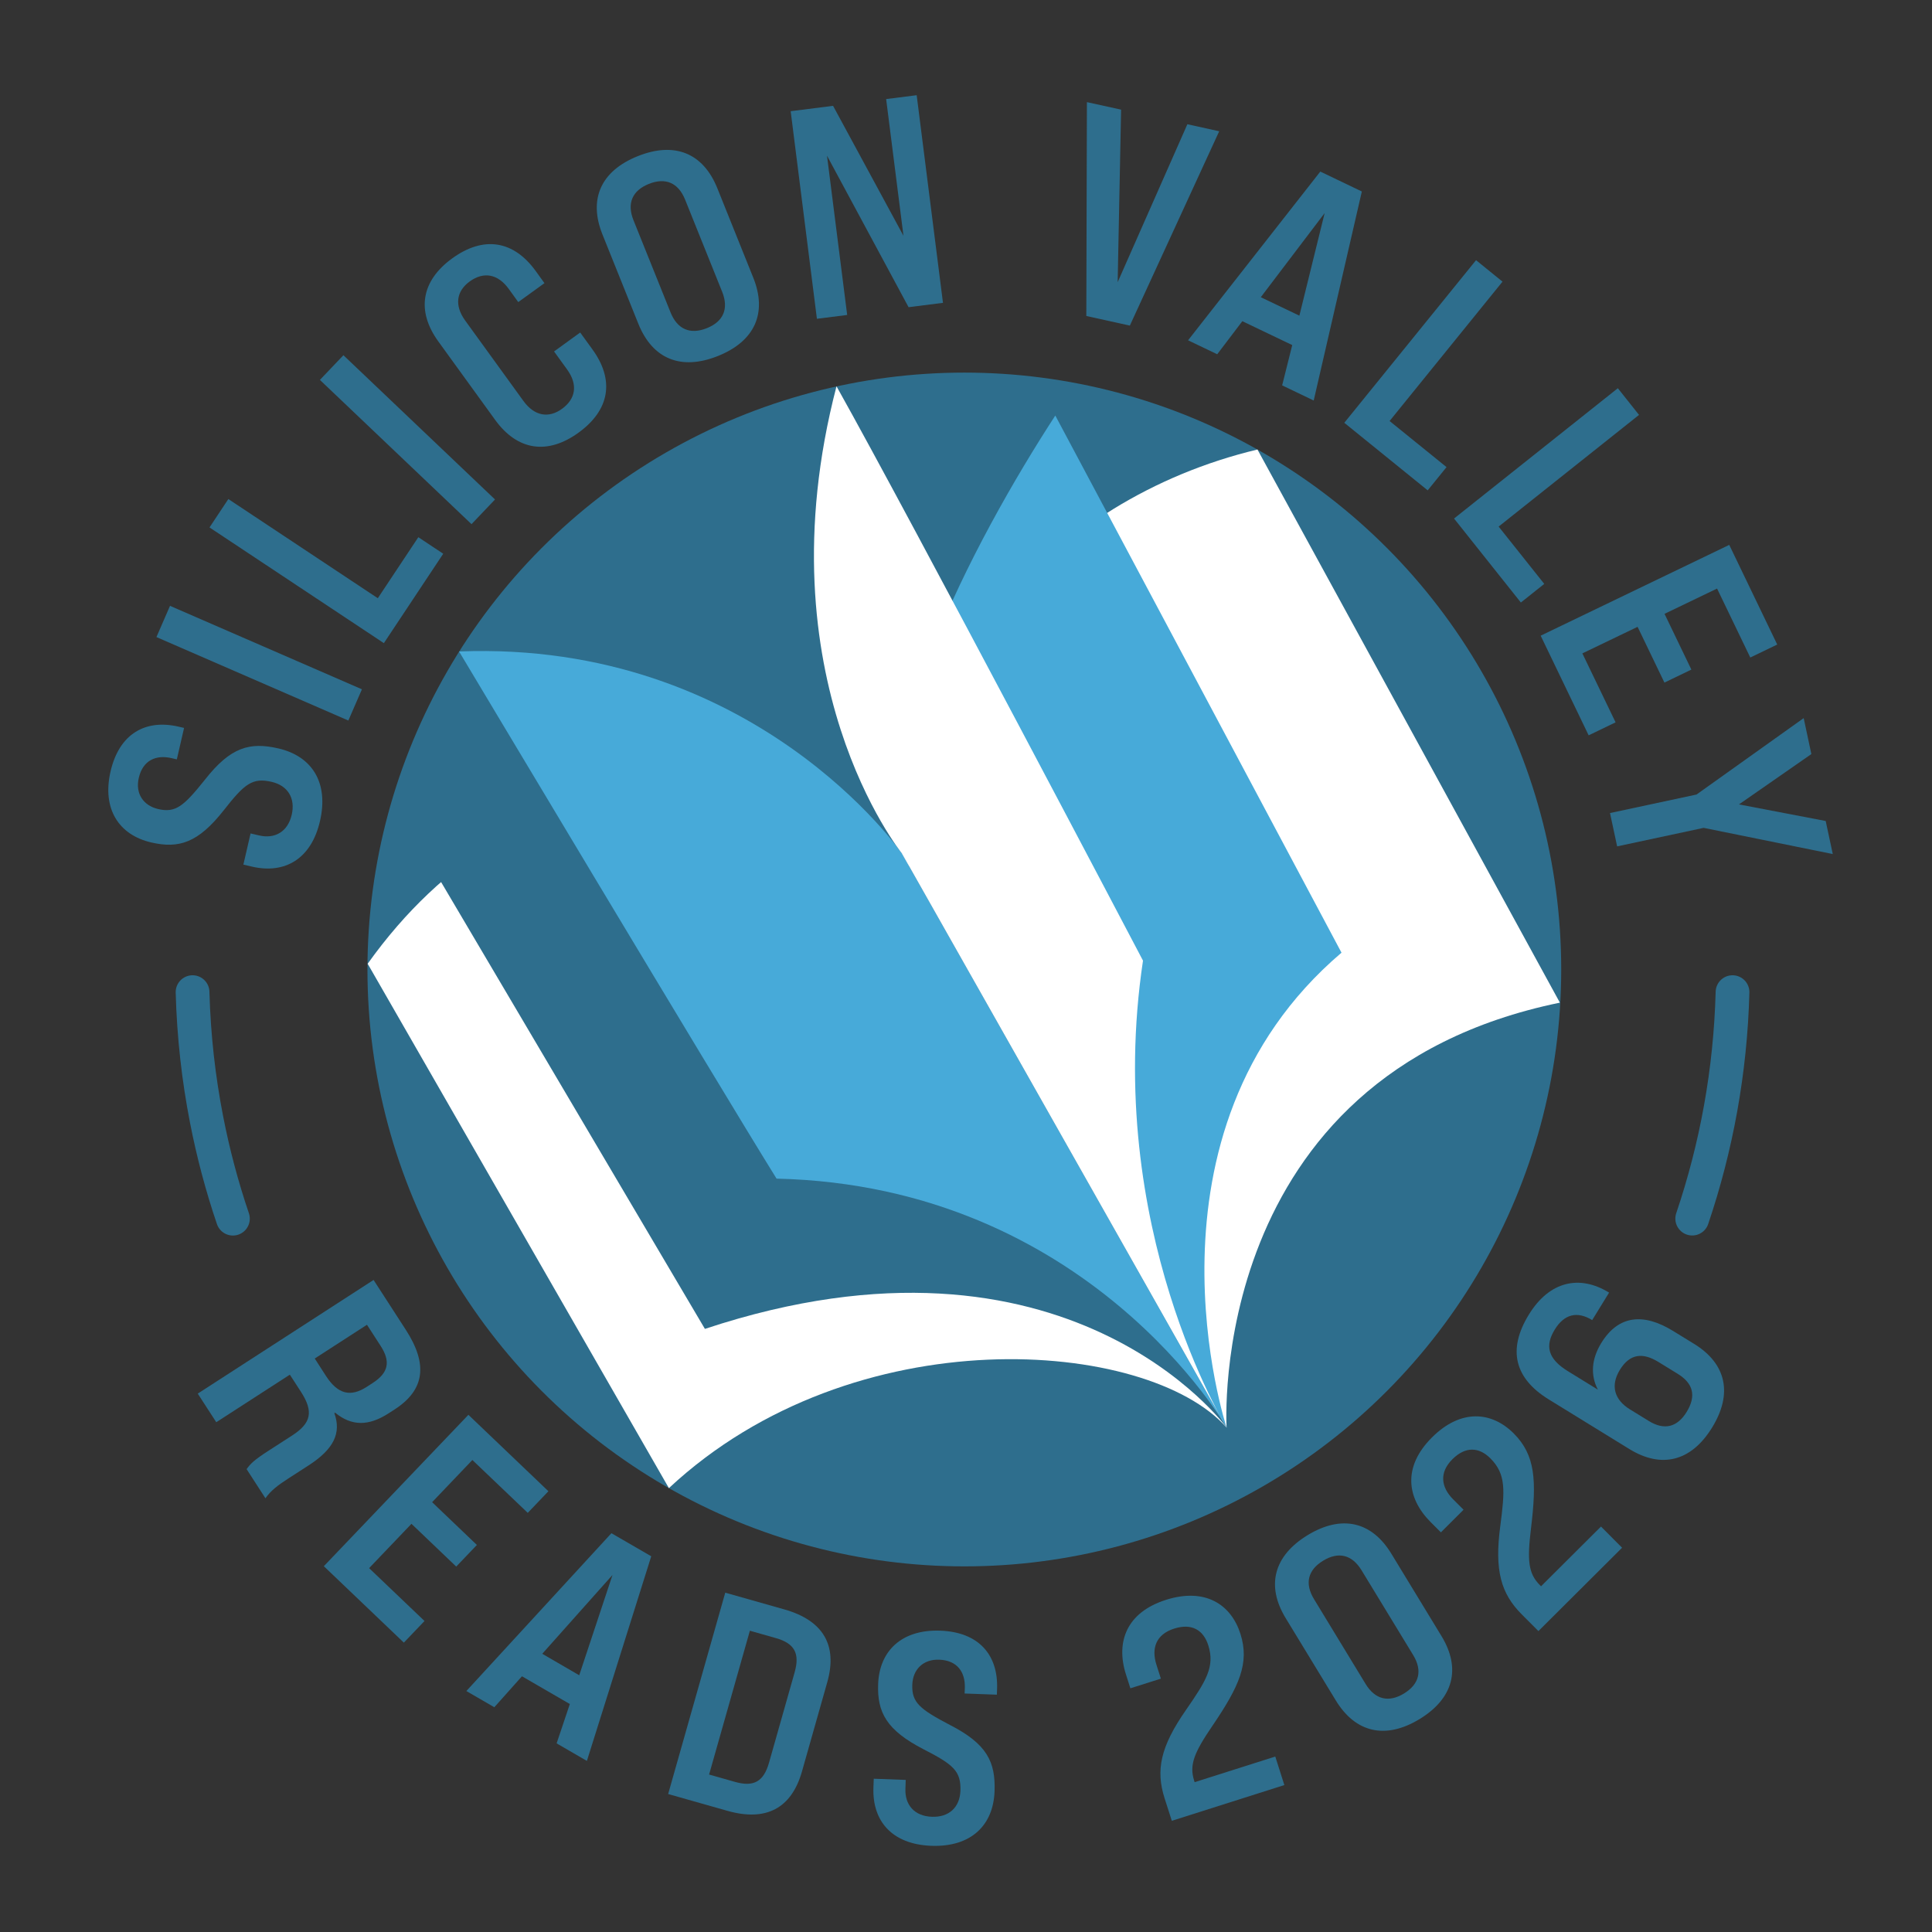 <?xml version="1.0" standalone="no"?>
<!DOCTYPE svg PUBLIC "-//W3C//DTD SVG 1.1//EN" "http://www.w3.org/Graphics/SVG/1.1/DTD/svg11.dtd">
<svg xmlns="http://www.w3.org/2000/svg" xmlns:xlink="http://www.w3.org/1999/xlink" version="1.0" id="Layer_1" x="0px" y="0px" viewBox="0 0 360 360" style="enable-background:new 0 0 360 360;" xml:space="preserve" width="360" height="360">
<rect x="0" y="0" width="360" height="360" fill="#333333" stroke="none"/>
<style type="text/css">
	.st0{fill:#2E6E8D;}
	.st1{fill:none;stroke:#2E6E8D;stroke-width:6.288;stroke-linecap:round;stroke-miterlimit:10;}
	.st2{fill:#FFFFFF;}
	.st3{fill:#47AAD9;}
</style>
<g>
	<g>
		<path class="st0" d="M46.98,161.49l-1.63-0.38l1.34-5.81l1.63,0.38c2.82,0.65,5.29-0.61,6.04-3.87c0.71-3.09-0.75-5.43-3.73-6.12    c-3.58-0.83-5.05,0.32-8.95,5.31c-4.77,6.05-8.34,7.17-13.5,5.98c-5.97-1.38-9.21-6.19-7.58-13.24c1.63-7.06,6.54-9.76,12.67-8.34    l1.03,0.24l-1.35,5.86l-0.98-0.23c-2.93-0.68-5.36,0.42-6.11,3.68c-0.68,2.93,0.86,5.17,3.63,5.81c3.26,0.75,4.76-0.56,8.7-5.48    c4.78-6.1,8.37-7.05,13.69-5.82c6.19,1.43,9.41,6.29,7.75,13.51C58,160.08,53.06,162.89,46.98,161.49z"/>
		<path class="st0" d="M29.15,118.71l2.53-5.82l35.76,15.55l-2.53,5.82L29.15,118.71z"/>
		<path class="st0" d="M39.04,98.28l3.51-5.29l27.85,18.48l7.55-11.37l4.64,3.08l-11.06,16.66L39.04,98.28z"/>
		<path class="st0" d="M59.61,70.79l4.38-4.6l28.25,26.88l-4.38,4.6L59.61,70.79z"/>
		<path class="st0" d="M92.27,78.25L81.68,63.63c-4.15-5.73-3.17-11.32,2.6-15.5c5.82-4.21,11.39-3.36,15.54,2.37l1.63,2.26    l-4.88,3.53l-1.76-2.44c-2.06-2.84-4.7-3.27-7.28-1.41c-2.48,1.8-2.91,4.44-0.85,7.29l10.85,14.98c2.06,2.84,4.7,3.27,7.19,1.47    c2.57-1.86,3-4.51,0.94-7.35l-2.42-3.34l4.87-3.53l2.29,3.16c4.15,5.73,3.22,11.29-2.6,15.5C102.03,84.8,96.42,83.98,92.27,78.25z    "/>
		<path class="st0" d="M118.95,60.34l-6.69-16.65c-2.64-6.57-0.31-11.83,6.57-14.59c6.88-2.76,12.2-0.58,14.84,5.99l6.69,16.65    c2.64,6.57,0.31,11.83-6.57,14.59C126.91,69.09,121.59,66.9,118.95,60.34z M134.56,54.36l-6.9-17.16    c-1.27-3.15-3.66-4.17-6.76-2.93c-3.1,1.25-4.12,3.64-2.85,6.79l6.9,17.16c1.27,3.15,3.66,4.17,6.76,2.93    C134.81,59.91,135.83,57.51,134.56,54.36z"/>
		<path class="st0" d="M147.33,20.72l7.9-1l13.12,24.22l-3.23-25.48l5.69-0.72l4.9,38.69l-6.41,0.81l-15.2-28.23l3.76,29.68    l-5.64,0.71L147.33,20.72z"/>
		<path class="st0" d="M202.53,19.03l6.37,1.4l-0.64,32.15l12.99-29.43l5.93,1.31l-16.65,36.21l-8.11-1.79L202.53,19.03z"/>
		<path class="st0" d="M240.79,64.3l-9.3-4.45l-4.68,6.16l-5.43-2.6l24.64-31.44l7.74,3.71l-8.97,38.95l-5.88-2.82L240.79,64.3z     M242.12,58.82l4.71-19.12l-11.9,15.68L242.12,58.82z"/>
		<path class="st0" d="M275.04,48.48l4.93,4l-21.04,25.97l10.61,8.59l-3.51,4.33l-15.54-12.59L275.04,48.48z"/>
		<path class="st0" d="M301.46,72.34l3.95,4.97l-26.16,20.81l8.5,10.68l-4.36,3.47l-12.45-15.65L301.46,72.34z"/>
		<path class="st0" d="M322.22,101.53l8.94,18.57l-5.02,2.42l-6.19-12.85l-9.79,4.71l5,10.39l-5.02,2.42l-5-10.39l-10.29,4.95    l6.19,12.85l-5.02,2.42l-8.94-18.57L322.22,101.53z"/>
		<path class="st0" d="M316.12,148.05l19.97-14.24l1.43,6.7l-13.49,9.38l16.16,3.09l1.32,6.16l-24.06-4.88l-16.12,3.45L300,151.5    L316.12,148.05z"/>
	</g>
	<g>
		<path class="st0" d="M69.61,238.5l6.02,9.31c4.14,6.41,3.52,11.19-2.1,14.82l-1.08,0.7c-3.79,2.45-6.93,2.42-10.01-0.1l-0.14,0.09    c1.34,3.71-0.11,6.71-4.79,9.73l-3.93,2.54c-1.73,1.12-3.12,2.15-4.12,3.59l-3.51-5.43c0.74-1.01,1.32-1.65,4.18-3.49l4.31-2.78    c3.56-2.3,4.02-4.45,1.63-8.15l-2.06-3.18l-13.71,8.86l-3.45-5.33L69.61,238.5z M60.73,256.37c2.21,3.42,4.58,4.01,7.62,2.04    l1.08-0.7c2.95-1.9,3.4-3.98,1.49-6.93l-2.54-3.93l-9.73,6.29L60.73,256.37z"/>
		<path class="st0" d="M87.28,263.63l14.91,14.24l-3.85,4.03l-10.32-9.85l-7.5,7.86l8.34,7.97l-3.85,4.03l-8.34-7.97l-7.89,8.26    l10.32,9.85l-3.85,4.03l-14.91-14.24L87.28,263.63z"/>
		<path class="st0" d="M106.18,317.52l-8.92-5.17l-5.15,5.77l-5.21-3.02l27.03-29.41l7.42,4.3l-11.99,38.13l-5.64-3.27    L106.18,317.52z M107.93,312.16l6.2-18.69l-13.09,14.69L107.93,312.16z"/>
		<path class="st0" d="M135.14,296.77l11.04,3.13c7.18,2.04,9.93,6.64,7.97,13.55l-4.71,16.62c-1.96,6.92-6.72,9.39-13.9,7.35    l-11.04-3.13L135.14,296.77z M136.96,332.03c3.48,0.99,5.34-0.05,6.34-3.59l4.77-16.83c1-3.54-0.03-5.4-3.52-6.38l-4.82-1.37    l-7.6,26.8L136.96,332.03z"/>
		<path class="st0" d="M162.75,333.11l0.06-1.67l5.96,0.22l-0.06,1.67c-0.11,2.9,1.6,5.08,4.94,5.2c3.17,0.12,5.19-1.76,5.31-4.82    c0.13-3.67-1.27-4.9-6.91-7.78c-6.84-3.54-8.62-6.84-8.42-12.13c0.22-6.12,4.33-10.21,11.57-9.95    c7.24,0.26,10.82,4.58,10.59,10.87l-0.04,1.06l-6.01-0.22l0.04-1c0.11-3.01-1.43-5.18-4.77-5.3c-3.01-0.11-4.92,1.83-5.02,4.67    c-0.12,3.34,1.45,4.57,7.03,7.5c6.9,3.54,8.5,6.89,8.3,12.35c-0.23,6.35-4.39,10.43-11.8,10.16    C166.22,343.66,162.53,339.34,162.75,333.11z"/>
		<path class="st0" d="M217,335.07c-1.65-5.2-0.81-9.56,4.01-16.47c3.72-5.39,5.4-8.03,4.14-12.01c-0.91-2.87-3.08-4.17-6.37-3.12    c-3.4,1.08-4.26,3.69-3.3,6.72l0.83,2.6l-5.68,1.8l-0.83-2.6c-1.91-6,0.08-11.54,7.46-13.88c7.33-2.33,12.15,0.88,13.88,6.35    c1.72,5.42-0.19,9.71-5.25,17.16c-3.35,4.92-4.31,7.21-3.39,10.14l0.1,0.32l15.03-4.77l1.69,5.31l-20.97,6.66L217,335.07z"/>
		<path class="st0" d="M248.9,316.84l-9.33-15.32c-3.68-6.04-2.24-11.61,4.09-15.47c6.33-3.85,11.94-2.57,15.61,3.48l9.33,15.33    c3.68,6.04,2.24,11.61-4.09,15.47C258.18,324.17,252.58,322.89,248.9,316.84z M263.32,308.39l-9.62-15.8    c-1.77-2.9-4.29-3.52-7.15-1.78c-2.86,1.74-3.47,4.26-1.7,7.17l9.61,15.8c1.77,2.9,4.29,3.52,7.15,1.78    C264.47,313.82,265.09,311.3,263.32,308.39z"/>
		<path class="st0" d="M283.55,300.81c-3.85-3.87-5.11-8.13-3.99-16.48c0.84-6.5,1.12-9.61-1.83-12.57    c-2.12-2.13-4.64-2.29-7.09,0.14c-2.53,2.52-2.1,5.24,0.14,7.49l1.93,1.93l-4.22,4.21l-1.93-1.93    c-4.44-4.46-5.22-10.29,0.27-15.76c5.45-5.43,11.2-4.79,15.25-0.72c4.01,4.03,4.28,8.71,3.2,17.66    c-0.72,5.91-0.53,8.39,1.63,10.56l0.24,0.24l11.17-11.13l3.93,3.95l-15.59,15.53L283.55,300.81z"/>
		<path class="st0" d="M303.61,270.01l-15.04-9.26c-6.26-3.86-7.77-9.17-3.68-15.81c3.85-6.26,9.49-7.44,14.94-4.08l-3.15,5.12    c-2.8-1.72-5.2-1.11-6.96,1.74c-1.87,3.04-1.33,5.46,2.42,7.77l5.6,3.45c-1.41-2.7-1.2-5.71,0.64-8.7    c3.21-5.22,7.9-5.6,13.35-2.25l3.94,2.42c5.98,3.68,7.26,9.25,3.35,15.6C315.13,272.33,309.59,273.69,303.61,270.01z M312.63,256    l-3.61-2.22c-2.85-1.75-5.28-1.62-7.18,1.47c-1.81,2.94-1.02,5.59,1.88,7.37l3.51,2.16c2.89,1.78,5.3,1.17,7.05-1.68    C316.11,260.11,315.52,257.78,312.63,256z"/>
	</g>
	<path class="st1" d="M43.4,227.08c-2.03-5.98-3.67-12.13-4.9-18.43c-1.51-7.72-2.4-15.67-2.62-23.78"/>
	<path class="st1" d="M322.83,184.87c-0.39,14.73-3.01,28.9-7.51,42.2"/>
	<g>
		<circle class="st0" cx="179.69" cy="180.65" r="111.22"/>
		<path class="st2" d="M68.51,179.58l56.13,97.71c34.52-32.19,89.24-27.87,103.92-11.28l-60.53-107.02    C141.06,140.03,96.86,139.85,68.51,179.58z"/>
		<path class="st2" d="M169.87,161.81l58.69,104.2c0,0-4.07-65.57,62.1-79.18L234.31,83.76    C195.23,93.11,167.55,126.02,169.87,161.81z"/>
		<path class="st3" d="M169.87,161.81l58.69,104.2c0,0-18.09-54.86,21.41-88.49L196.64,77.43    C181.63,100.5,159.09,142.75,169.87,161.81z"/>
		<path class="st0" d="M74.37,151.11l56.98,96.51c67.57-22.42,97.22,18.4,97.22,18.4l-58.69-104.2    C147.72,139.53,101.09,136.49,74.37,151.11z"/>
		<path class="st3" d="M228.57,266.01l-60.53-107.02c0,0-27.44-39.73-82.5-37.6c0,0,48.2,80.61,59.16,98.23    C202.9,220.96,228.57,266.01,228.57,266.01z"/>
		<path class="st2" d="M228.57,266.01l-60.53-107.02c0,0-26.38-32.55-12.17-87.01C170.04,97.27,212.98,179,212.98,179    C205.51,228.8,228.57,266.01,228.57,266.01z"/>
	</g>
</g>
</svg>